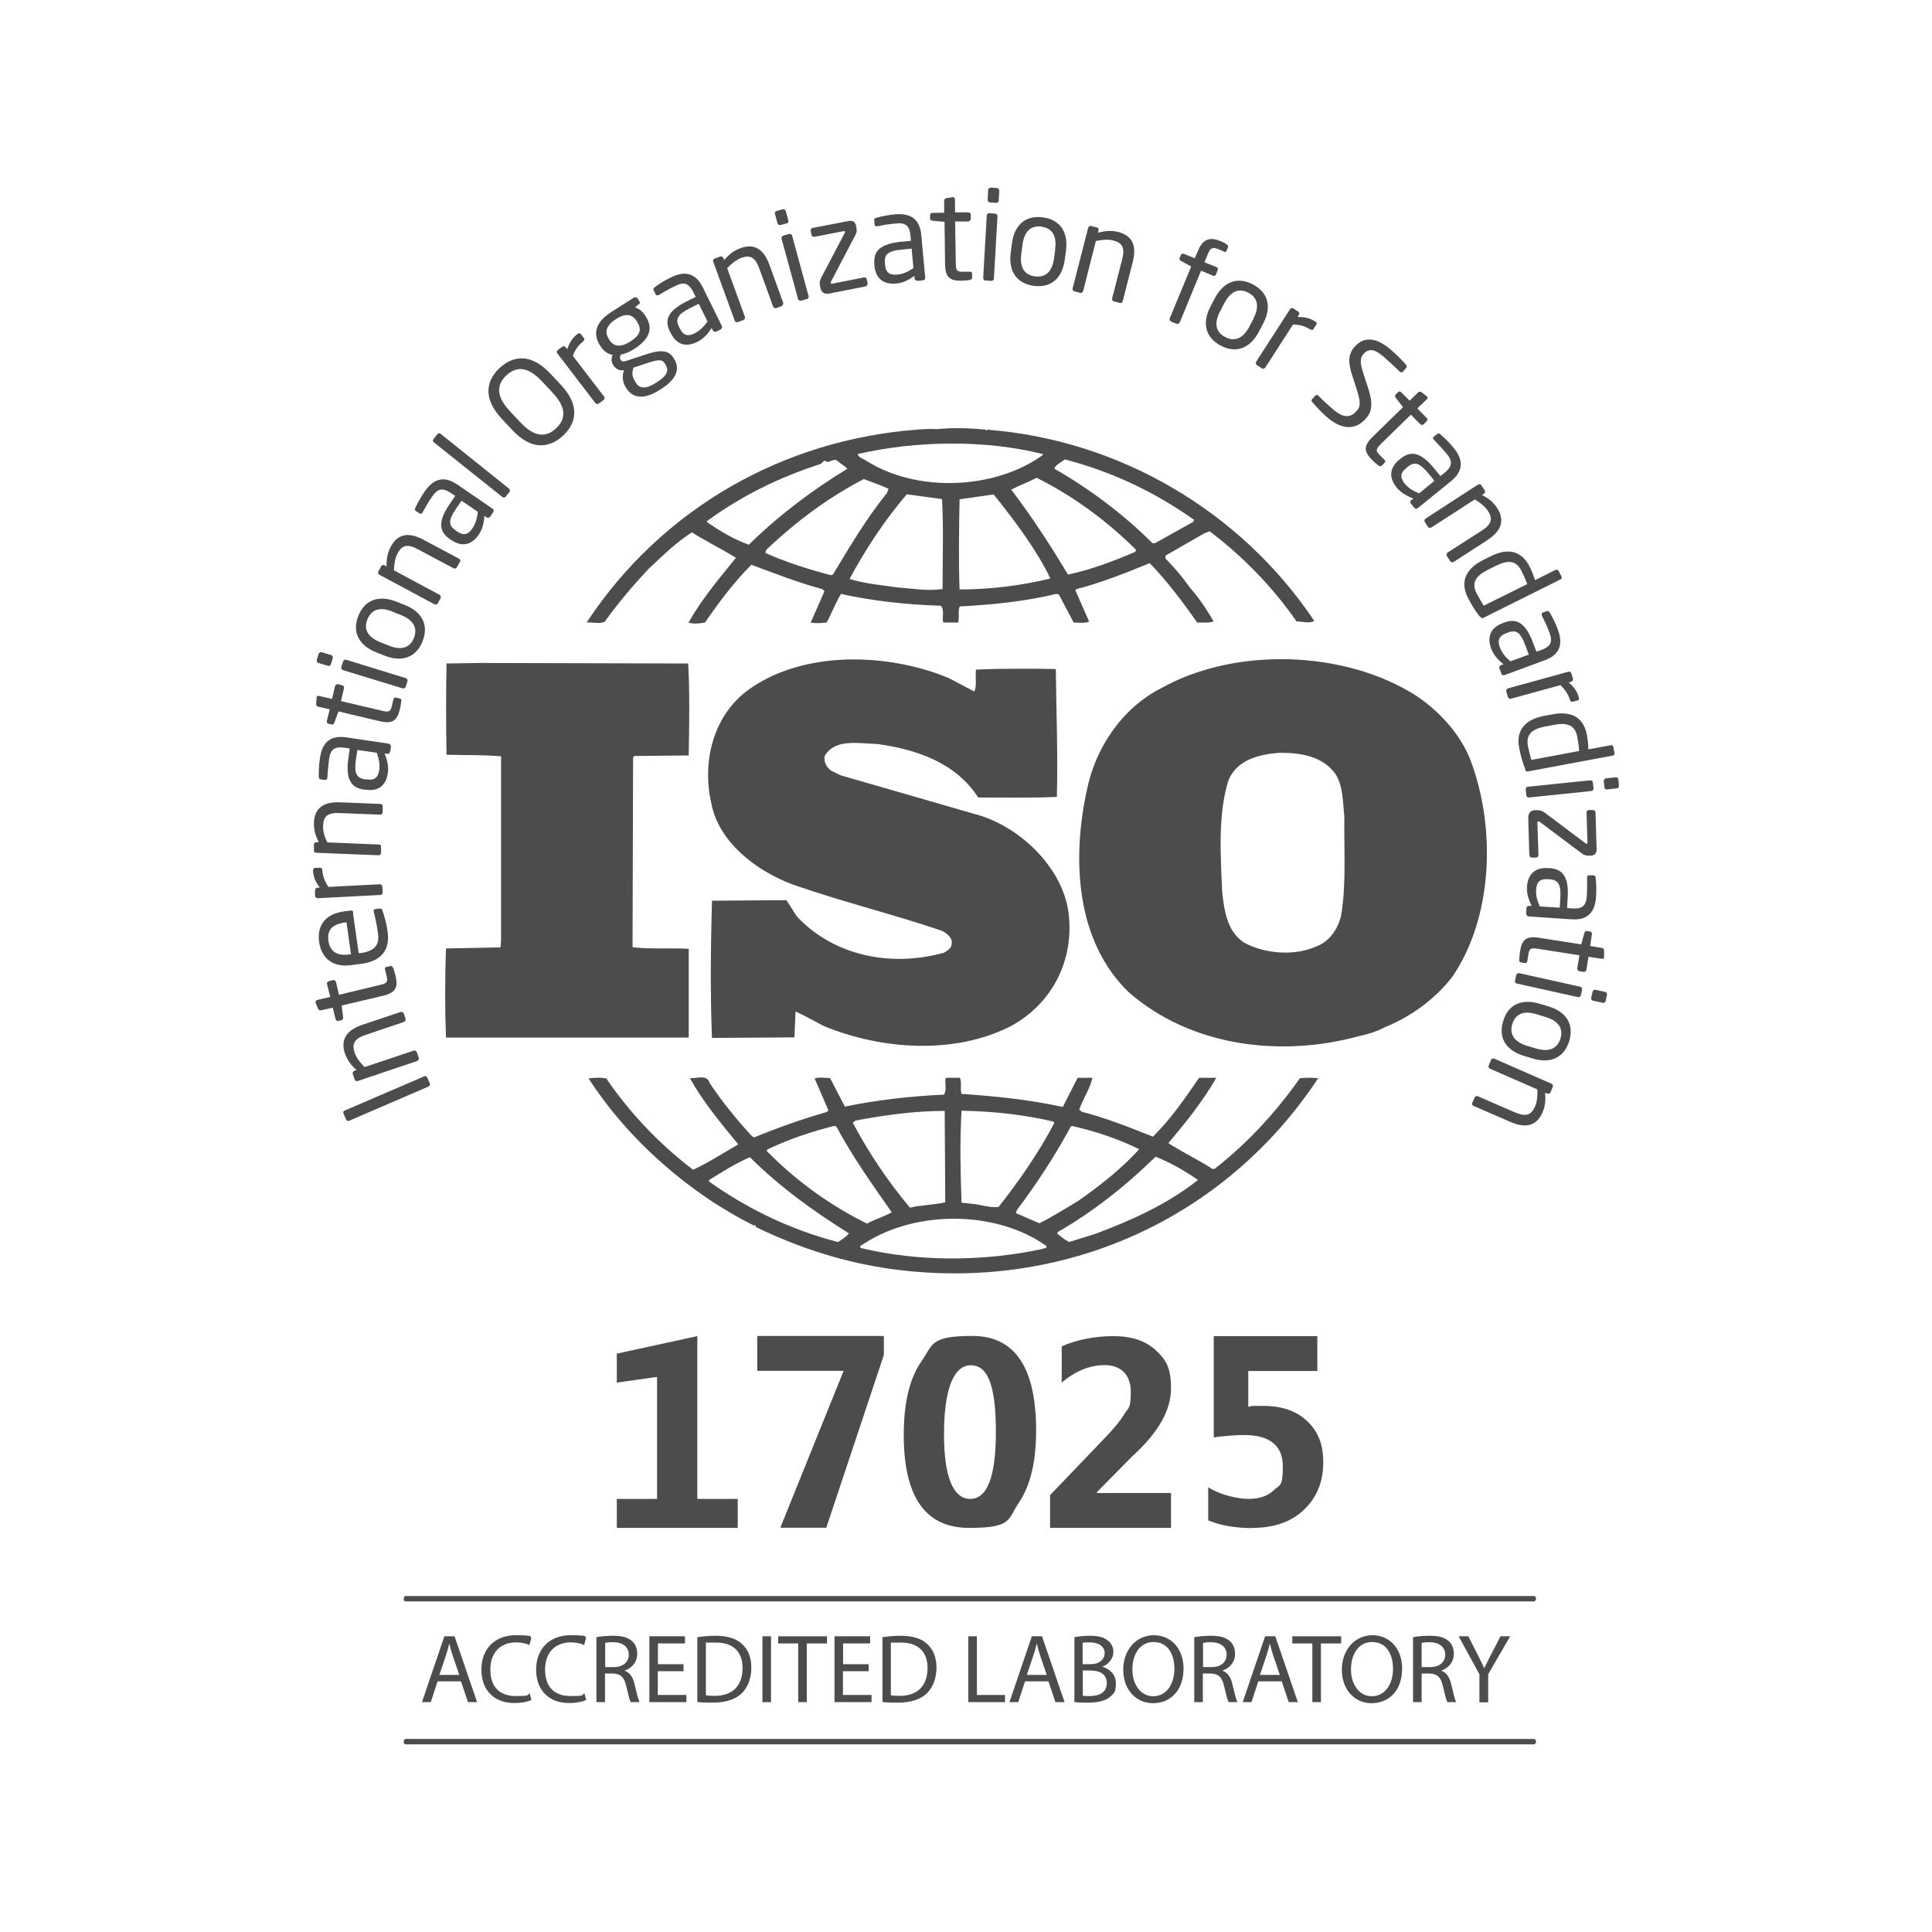 <?xml version="1.0" encoding="UTF-8"?>
<svg xmlns="http://www.w3.org/2000/svg" version="1.1" viewBox="0 0 1080 1080">
  <defs>
    <style>
      .cls-1 {
        fill-rule: evenodd;
      }

      .cls-1, .cls-2 {
        fill: #4b4c4c;
      }
    </style>
  </defs>
  <!-- Generator: Adobe Illustrator 28.7.1, SVG Export Plug-In . SVG Version: 1.2.0 Build 142)  -->
  <g>
    <g id="Layer_1">
      <g>
        <g>
          <path class="cls-1" d="M238.8,602.3c-.3-.7-1.1-.9-1.7-.6l-44.4,19.1c-.7.3-1,1-.7,1.6l1.5,3.5c.3.7,1,.9,1.7.6l44.3-19.1c.7-.3,1-1,.8-1.7l-1.5-3.4ZM225.7,566.6c-.3-.7-1-1.1-1.8-.9l-21.4,7.2c-8.6,2.9-12.3,8.1-9.7,15.9,1.3,3.8,3.2,6.4,6.5,9.3l-1.2.5c-.7.2-1.1,1-.9,1.7l1.1,3.2c.2.7,1,1,1.7.8l33.2-11.2c.7-.3,1.1-1,.9-1.7l-1.1-3.2c-.2-.7-1.1-1.1-1.7-.9l-27.5,9.2c-2.5-2.5-4.6-5.2-5.5-7.9-1.7-5-.4-7.9,6.1-10.1l21.4-7.2c.7-.3,1.1-1,.9-1.8l-1-3.1ZM219.6,540.9c-.4-.8-.9-1-1.4-.9l-2.3.6c-.7.2-.9.7-.6,1.6l.9,3.7c.6,2.7.3,3.8-3.4,4.6l-23.3,5.6-1.7-7.2c-.2-.7-1-1.2-1.7-1l-2.3.6c-.7.1-1.2.9-1,1.6l1.8,7.2-7.3,1.7c-.6.2-1,.7-.9,1.3,0,0,0,.1,0,.2l1.4,3.4c.3.7.9,1,1.6.9l6.6-1.5,1.6,6.4c.2.7.8,1.2,1.5,1l1.8-.4c.7-.2,1-.8.9-1.6l-.8-6.6,23.3-5.5c7.3-1.8,8.2-5,6.8-11.2-.3-1.3-.9-3-1.3-4.3h0ZM193.1,515.6h.6c0,0,2.5,17.9,2.5,17.9h-.6c-7.3,1.1-11.1-1.7-12-7.5-.8-6,1.8-9.3,9.5-10.4h0ZM197.6,510.1c-.1-.8-.8-1.2-1.7-1.1l-3.7.5c-9.6,1.3-15.2,7.2-13.8,17.1,1.4,9.7,8.3,14.3,18,12.9l6.1-.8c12.7-1.8,15.3-9.9,14.2-17.7-.6-4.5-1.6-8.2-2.9-12-.3-1-.9-1.2-1.8-1.1l-2.3.3c-.7,0-.9.7-.8,1.2,0,.1,0,.2,0,.4.9,3,1.9,8,2.4,12,.9,6.3-1.7,9.9-9.8,11h-1c0,.1-3.2-22.6-3.2-22.6h0ZM180.2,486.5c0-1-.5-1.4-1.2-1.4h-2.8c-.9.2-1.2.7-1.2,1.6.1,3.1,1.2,6.2,3.8,9.5h-1.4c-.7.1-1.3.7-1.3,1.5v3.2c.2.7.8,1.3,1.6,1.2l34.9-1.8c.7,0,1.3-.6,1.3-1.3l-.2-3.4c0-.7-.7-1.3-1.4-1.3l-28.7,1.5c-2.2-3.3-3.2-6.1-3.4-9.3h0ZM214,450.8c0-.7-.6-1.4-1.3-1.4l-22.5-.9c-9.1-.4-14.4,3.1-14.7,11.3-.1,4,.7,7.1,2.7,11h-1.3c-.7,0-1.4.4-1.4,1.2v3.4c-.1.7.4,1.3,1.2,1.3l34.9,1.4c.7,0,1.4-.6,1.4-1.2v-3.4c.2-.7-.5-1.4-1.2-1.4l-28.9-1.2c-1.5-3.2-2.5-6.5-2.3-9.3.2-5.2,2.4-7.4,9.3-7.1l22.6.9c.7,0,1.4-.6,1.4-1.3v-3.3c.1,0,.1,0,.1,0ZM199.7,419.2l10.9,1.6c1.3,3.5,1.8,6.4,1.4,9.6-.6,3.9-2.2,6-7.1,5.3h-.8c-4.8-.8-6.3-3.3-5.1-11.5l.8-5h0ZM218.5,417.3c0-.7-.5-1.5-1.2-1.6l-23.7-3.5c-8-1.2-13.3,1.9-14.7,11.3-.7,4.6-.7,7.8-.7,10.6,0,.9.3,1.5,1.1,1.6l2.4.3c.9.1,1.2-.5,1.3-1.1v-.3c.2-2.8.4-6.1,1-10.5.8-5.3,3-6.9,8.8-6.1l2.7.4-.7,5c-1.8,12.1,1.3,16.9,8.6,18h.8c8.4,1.4,11.8-3.5,12.6-9.3.6-3.8-.4-7.4-1.8-10.9l1.5.2c.7.1,1.4-.4,1.6-1.2l.5-3.1h0ZM224.4,392c.1-.9-.2-1.3-.9-1.5l-2.3-.6c-.7-.1-1,.3-1.3,1.2l-.9,3.7c-.6,2.7-1.4,3.5-5.1,2.6l-23.3-5.5,1.7-7.2c.2-.7-.3-1.5-1-1.6l-2.3-.6c-.7-.2-1.5.3-1.7,1l-1.7,7.2-7.3-1.7c-.6-.1-1.2.2-1.3.7,0,0,0,.1,0,.2l-.3,3.6c0,.7.4,1.3,1,1.5l6.6,1.5-1.6,6.5c-.1.7.1,1.4.9,1.6l1.8.4c.7.2,1.2-.3,1.5-1l2.3-6.3,23.3,5.5c7.3,1.7,9.6-.8,11.1-7,.3-1.3.6-3,.7-4.4h0ZM227.8,380.8c.2-.7-.2-1.5-.9-1.7l-33.4-10.3c-.7-.2-1.4.2-1.7.9l-1,3.2c-.2.7.2,1.5.9,1.7l33.4,10.2c.7.2,1.5-.2,1.7-.9l1-3.2h0ZM186,367.9c.2-.7-.2-1.5-.9-1.7l-5.3-1.6c-.7-.2-1.4.2-1.7.9l-1,3.4c-.2.7.2,1.5.9,1.7l5.3,1.6c.7.2,1.5-.2,1.7-.9l1-3.4h0ZM219.3,341.9l4.8,1.9c6.6,2.6,9.6,6.9,7.3,12.8-2.4,6-7.6,6.9-14,4.3l-4.8-1.9c-6.6-2.6-9.6-6.9-7.2-12.8,2.4-6,7.6-6.9,14-4.3h0ZM236.2,358.5c3.7-9.3-.5-16.6-9.9-20.3l-4.8-1.9c-9.4-3.7-17.5-1.3-21.2,8-3.7,9.3.6,16.6,9.9,20.3l4.8,1.9c9.3,3.7,17.4,1.4,21.2-7.9h0ZM257.2,314.2c.3-.7.1-1.5-.6-1.9l-19.9-10.6c-8-4.3-14.3-3.5-18.2,3.8-1.9,3.6-2.5,6.8-2.4,11.1l-1.2-.6c-.6-.4-1.4-.1-1.8.5l-1.6,3c-.4.7,0,1.5.6,1.8l30.8,16.5c.7.3,1.5.1,1.8-.5l1.6-2.9c.3-.7,0-1.5-.6-1.9l-25.5-13.7c.1-3.5.7-6.9,2-9.4,2.5-4.6,5.4-5.6,11.5-2.3l19.9,10.6c.6.3,1.5.1,1.8-.6l1.6-2.9h0ZM258,279.9l9.1,6.2c-.4,3.7-1.2,6.6-3,9.2-2.2,3.3-4.6,4.5-8.7,1.7l-.7-.5c-4-2.8-4.3-5.6.4-12.4l2.9-4.2h0ZM275.7,286.3c.5-.6.3-1.5-.3-1.9l-19.7-13.5c-6.7-4.6-12.8-4.1-18.2,3.7-2.6,3.8-4.1,6.7-5.3,9.2-.5.9-.3,1.5.3,1.9l2,1.3c.7.5,1.3.1,1.6-.4l.2-.3c1.3-2.4,2.9-5.3,5.4-8.9,3.1-4.4,5.8-4.9,10.5-1.7l2.3,1.5-2.9,4.2c-6.9,10.1-6.3,15.7-.2,19.9l.7.5c7.1,4.8,12.2,1.9,15.5-2.9,2.2-3.1,2.9-6.8,3.2-10.5l1.2.8c.6.4,1.5.3,1.9-.3l1.8-2.6h0ZM284.8,274.9c.5-.6.2-1.4-.3-1.8l-38.2-30.6c-.6-.5-1.3-.4-1.8.2l-2.2,2.8c-.5.6-.3,1.3.3,1.8l38.2,30.5c.6.5,1.4.5,1.8-.1l2.3-2.8h0ZM302.9,213.1l6,6.4c7.9,8.4,7.4,14.8,2,19.9-5.5,5.2-12,5.2-19.9-3.2l-6-6.4c-7.9-8.4-7.4-14.9-1.9-20,5.5-5.1,11.9-5.1,19.8,3.3ZM314.8,243.5c7.8-7.4,9.2-17.3-1.2-28.3l-6-6.4c-10.4-11.1-20.4-10.4-28.3-3.1-7.9,7.4-9.2,17.3,1.2,28.4l6,6.4c10.4,11.1,20.4,10.3,28.3,3h0ZM326,190.8c.7-.6.9-1.2.4-1.8l-1.7-2.2c-.5-.7-1.1-.7-1.9-.1-2.5,1.9-4.4,4.5-5.7,8.5l-.9-1.1c-.5-.6-1.3-.8-1.9-.3l-2.5,1.9c-.6.5-.7,1.3-.2,1.9l21.2,27.7c.5.6,1.3.7,1.9.3l2.7-2c.6-.5.7-1.4.3-1.9l-17.5-22.8c1.5-3.7,3.2-6.1,5.8-8h0ZM371.6,203.1l.3.5c2,3.2,1.7,6-4.9,10.2-6.4,4.1-9.6,3.3-11.7,0l-.3-.6c-1.9-3-1.7-5.1-.9-7.7l7.6-2.5c6-2,8.4-2.2,9.9,0h0ZM356,179.7l.3.5c2.2,3.5,2.2,6.9-4.1,10.8-6.6,4.2-9.9,1.6-11.5-.9l-.3-.5c-2-3.2-2.6-7,3.9-11.2,6.2-4,9.5-2.2,11.7,1.2h0ZM357.1,170.2c.6-.6.8-1,.3-1.8l-.9-1.5c-.5-.7-1.4-.9-2.2-.5l-12.7,8.1c-9.9,6.3-9.6,13.2-6.3,18.4l.3.5c1.9,2.9,4.1,4.5,6.9,5-1,1.9-.7,4.1.3,5.7h0c1.2,1.8,3.1,3.2,5.5,2.9h.5c-1,2.6-1,6.3,1,9.5l.3.5c3.6,5.7,10,6.6,19.1.7,9.5-6,11-11.8,7.5-17.3l-.3-.5c-3.5-5.4-9.9-3.6-16.5-1.4l-10,3.3c-1.6.5-2.3.3-3-.7-.5-.9-.5-1.8.2-2.9,2.1-.4,4.4-1.2,7.4-3.1,8.9-5.7,10.6-11.7,6.6-18l-.3-.5c-2-3.1-4-4.2-5.8-4.7l1.8-1.7h0ZM390.6,169.8l4.9,9.9c-2.2,3.1-4.3,5.1-7.1,6.6-3.6,1.8-6.3,1.6-8.4-2.8l-.4-.7c-2.2-4.4-1-7,6.4-10.7l4.5-2.2h0ZM402.9,184c.7-.3,1-1.2.6-1.8l-10.6-21.5c-3.6-7.3-9.2-9.9-17.7-5.7-4.2,2-6.8,3.8-9.1,5.5-.8.5-1.1,1.1-.7,1.8l1.1,2.2c.4.8,1,.7,1.6.5.1,0,.2,0,.3-.1,2.3-1.5,5.2-3.2,9.2-5.1,4.8-2.4,7.5-1.5,10.1,3.7l1.2,2.5-4.5,2.2c-11,5.4-13.2,10.6-9.9,17.2l.4.7c3.8,7.7,9.7,7.6,14.9,5,3.5-1.7,5.9-4.5,8-7.7l.7,1.3c.3.7,1.2,1,1.8.7l2.9-1.4h0ZM436.9,171c.7-.3,1.1-1,.9-1.8l-7.7-21.2c-3.1-8.6-8.3-12.1-16.1-9.3-3.8,1.4-6.4,3.4-9.2,6.7l-.5-1.2c-.3-.7-1-1.1-1.7-.8l-3.2,1.2c-.7.3-1,1-.7,1.7l12,32.9c.2.7,1,1.1,1.7.9l3.2-1.2c.7-.3,1-1.1.8-1.8l-9.9-27.2c2.4-2.5,5.1-4.7,7.8-5.7,4.9-1.8,7.8-.6,10.2,6l7.7,21.2c.3.7,1,1,1.8.8l3.1-1.1h0ZM451.1,167.2c.7-.2,1.2-1,.9-1.7l-9.2-33.7c-.2-.7-1-1.2-1.7-1l-3.2.9c-.7.2-1.2,1-1,1.7l9.2,33.7c.2.7,1,1.2,1.7,1l3.2-.9h0ZM439.7,125c.7-.2,1.2-1,1-1.7l-1.4-5.3c-.2-.7-1-1.2-1.7-1l-3.4.9c-.7.2-1.2.9-1,1.6l1.4,5.3c.2.7,1,1.2,1.7,1l3.4-.9h0ZM483.9,160c.7-.1,1.2-.9,1.1-1.6l-.5-2.3c-.1-.7-.9-1.2-1.6-1l-17.8,3.5c-.5,0-.6-.1-.7-.4,0-.2,0-.5.2-.9l13.4-25.6c.8-1.5,1.1-2.6.8-4l-.3-1.6c-.4-2-1.7-3.1-4.4-2.5l-19.8,3.8c-.7.2-1.3.9-1.1,1.6l.4,2.3c.2.7.9,1.2,1.6,1.1l16.4-3.2c.5,0,.7,0,.8.4,0,.2,0,.4-.2.6l-13.1,25c-.9,1.7-1.1,2.8-.7,4.7l.3,1.3c.4,1.9,1.9,3.5,4.8,2.9l20.4-4h0ZM509.6,138.9l1,11c-3.1,2.1-5.8,3.3-9,3.6-4,.3-6.4-.7-6.9-5.6v-.8c-.5-4.8,1.5-6.9,9.8-7.6l5-.5h0ZM516,156.7c.7,0,1.3-.7,1.2-1.5l-2.2-23.8c-.7-8-5-12.4-14.5-11.6-4.7.5-7.7,1.1-10.5,1.9-1,.2-1.4.7-1.3,1.4l.2,2.4c0,.9.7,1,1.3,1h.4c2.7-.6,5.9-1.2,10.4-1.6,5.3-.5,7.5,1.3,8,7l.2,2.7-5,.5c-12.1,1.1-16.1,5.2-15.4,12.5v.9c.9,8.5,6.4,10.5,12.2,10,3.8-.3,7.1-2.1,10.2-4.3v1.5c.2.7.9,1.3,1.6,1.3l3.2-.3h0ZM542.2,156.4c.9-.1,1.2-.6,1.2-1.2v-2.4c0-.7-.5-1-1.5-.9h-3.8c-2.8,0-3.7-.4-3.8-4.2l-.4-23.9h7.4c.7-.1,1.4-.8,1.4-1.5v-2.3c0-.7-.7-1.3-1.4-1.3h-7.4c0,.1-.1-7.3-.1-7.3,0-.7-.5-1.2-1-1.2h-.2l-3.6.6c-.7.1-1.2.7-1.2,1.4v6.7c.1,0-6.6.1-6.6.1-.7,0-1.3.5-1.3,1.3v1.9c0,.7.6,1.1,1.4,1.2l6.7.6.3,23.9c.1,7.5,3.2,9.2,9.5,9,1.3,0,3.1-.2,4.5-.4h0ZM556.9,113.4c.7,0,1.4-.5,1.4-1.3l.3-5.5c0-.7-.6-1.4-1.3-1.5l-3.5-.2c-.7,0-1.4.5-1.4,1.3l-.3,5.5c0,.7.6,1.4,1.3,1.5l3.5.2ZM554.2,157c.7,0,1.4-.5,1.4-1.3l2-34.8c0-.8-.6-1.4-1.3-1.5l-3.3-.2c-.8,0-1.4.6-1.4,1.3l-2,34.9c0,.7.5,1.4,1.3,1.4l3.3.2h0ZM589.9,139.3l-.7,5.1c-.9,7-4.4,11-10.7,10.1-6.4-.9-8.5-5.7-7.6-12.6l.7-5.1c.9-7,4.3-11,10.6-10.1,6.4.9,8.6,5.7,7.6,12.6h0ZM577.8,159.8c10,1.3,16-4.5,17.4-14.5l.7-5.2c1.3-10-2.9-17.2-12.9-18.6-10-1.3-16,4.5-17.3,14.5l-.7,5.2c-1.3,10,2.9,17.2,12.9,18.6h0ZM625.9,169.4c.7.2,1.5-.3,1.7-1l5.6-21.9c2.3-8.9,0-14.7-8-16.8-4-1-7.2-.7-11.4.4l.3-1.3c.2-.7-.2-1.5-.9-1.6l-3.3-.9c-.7-.2-1.4.3-1.6,1l-8.7,33.9c-.1.7.3,1.5.9,1.6l3.3.9c.7.2,1.5-.3,1.7-1l7.1-28c3.5-.7,6.9-1,9.6-.3,5.1,1.3,6.8,3.9,5.1,10.6l-5.6,21.8c-.2.7.2,1.5,1,1.7l3.2.8h0ZM684.1,140.7c.7.3,1.3.2,1.5-.5l.9-2.1c.2-.6-.2-1-.8-1.5-.7-.5-1.7-1.1-3.4-1.8-5.5-2.3-9.7-1.6-12.5,5.1l-1.9,4.5-6.1-2.5c-.7-.3-1.4,0-1.7.6l-.7,1.7c-.3.7,0,1.3.7,1.6l5.8,3.2-12,28.9c-.2.6,0,1.5.7,1.8l3.1,1.3c.6.3,1.5-.1,1.8-.8l11.9-28.9,6.7,2.8c.7.3,1.4,0,1.6-.6l1-2.5c.3-.6,0-1.4-.7-1.7l-6.7-2.7,1.9-4.6c1.4-3.5,2.7-4,5.7-2.8l3.1,1.3h0ZM700.8,178l-2.4,4.6c-3.3,6.2-7.9,8.8-13.5,5.8-5.7-2.9-6.1-8.2-2.9-14.3l2.4-4.6c3.3-6.3,7.8-8.8,13.4-5.9,5.7,3,6.1,8.3,2.9,14.4h0ZM682.4,193.2c8.9,4.7,16.6,1.2,21.3-7.7l2.4-4.6c4.7-8.9,3.2-17.2-5.7-21.9-8.9-4.7-16.6-1.2-21.3,7.7l-2.4,4.6c-4.7,8.9-3.2,17.2,5.7,21.9ZM732.5,184.1c.8.5,1.4.5,1.8-.2l1.5-2.4c.5-.7.3-1.3-.6-1.8-2.6-1.7-5.7-2.6-9.9-2.5l.8-1.2c.4-.6.3-1.5-.4-1.8l-2.7-1.8c-.7-.4-1.4-.2-1.9.5l-18.9,29.3c-.4.6-.2,1.5.4,1.9l2.8,1.8c.6.5,1.5.1,1.9-.4l15.5-24.1c4,.1,6.8,1,9.5,2.7h0ZM741.8,233.2c10.2,8.8,17.5,5.7,21.8.7,3.6-4.1,3.9-8.8,1-17.6l-2.3-7c-1.9-5.8-2.3-8.7-.3-11.2,3.3-3.8,6.6-2.9,11.9,1.7,3,2.6,6.5,5.9,8.6,8h.1c.5.5,1.2.5,1.6,0l1.9-2.2c.5-.6.3-1.1-.1-1.7-1.7-2-5.4-5.7-8.5-8.4-7.9-6.8-14.9-7.8-20.4-1.5-3.6,4.2-3.5,8.8-1.2,15.9l2.4,7.4c2.2,7,2.5,9.7.2,12.3-3.1,3.6-7,4.7-13.2-.7-2.4-2-6.1-5.4-8.3-7.7,0,0-.1,0-.1-.1-.5-.4-1.1-.5-1.6,0l-1.8,2c-.5.6-.6.9.2,1.8,2,2.3,4.4,5,8,8.2h0ZM770.7,260.3c.7.5,1.3.5,1.7,0l1.7-1.7c.5-.5.3-1-.3-1.7l-2.7-2.7c-1.9-2-2.2-3,.5-5.7l17.1-16.7,5.2,5.3c.6.6,1.4.6,2,0l1.6-1.6c.6-.5.6-1.4,0-1.9l-5.2-5.3,5.4-5.2c.5-.5.5-1.1,0-1.5h-.1c0-.1-2.9-2.3-2.9-2.3-.6-.5-1.4-.4-1.9,0l-4.8,4.7-4.7-4.7c-.5-.6-1.2-.6-1.8-.1l-1.3,1.3c-.5.5-.5,1.2,0,1.8l4.1,5.3-17.1,16.7c-5.4,5.3-4.5,8.5,0,13,.9.9,2.2,2.1,3.4,2.9h0ZM801.8,268.8l-8.5,7c-3.5-1.4-6-3-8-5.4-2.5-3.1-3-5.7.9-8.8l.7-.6c3.7-3.1,6.6-2.5,11.8,3.9l3.2,3.9h0ZM790.6,283.9c.5.6,1.3.6,1.9.2l18.6-15.1c6.3-5.1,7.6-11.1,1.6-18.5-2.9-3.6-5.3-5.8-7.4-7.6-.7-.7-1.3-.8-1.9-.3l-1.9,1.5c-.7.6-.5,1.2,0,1.6.1.1.1.1.2.3,1.9,2,4.2,4.3,7.1,7.8,3.4,4.1,3.1,6.9-1.4,10.6l-2.2,1.7-3.2-3.9c-7.7-9.5-13.3-10.5-19.1-5.8l-.6.5c-6.6,5.4-5.2,11.2-1.5,15.7,2.4,2.9,5.7,4.7,9.3,6.1l-1.2.9c-.6.5-.7,1.3-.2,1.9l2,2.5h0ZM810.6,313.7c.4.6,1.3.8,1.9.5l19-12.3c7.6-5,9.9-10.8,5.5-17.8-2.2-3.4-4.7-5.4-8.6-7.4l1.1-.7c.6-.4.9-1.2.5-1.8l-1.9-2.9c-.4-.7-1.2-.7-1.9-.4l-29.3,19c-.6.4-.8,1.2-.5,1.8l1.8,2.8c.4.6,1.3.7,1.9.4l24.3-15.7c3.1,1.8,5.7,3.9,7.3,6.3,2.9,4.4,2.3,7.5-3.5,11.2l-19,12.2c-.6.5-.8,1.3-.4,1.9l1.8,2.8h0ZM853.8,326.5l-24.4,12.1c-1.2-2-2.9-4.9-4-7-3-6-.3-9.8,6.4-13.1l4.4-2.2c6.6-3.3,11.3-3.2,14.3,2.8,1,2,2.5,5.2,3.2,7.4h0ZM827.4,344.7c.7,1,1.3,1,2,.6l42.9-21.4c.7-.3.9-1,.6-1.6l-1.6-3.1c-.4-.7-1.1-.9-1.8-.6l-11.4,5.7c-.8-2.6-2-5.5-3-7.5-4.5-8.9-12.1-10.7-21.7-5.9l-4.4,2.2c-9.2,4.6-13.1,11.8-8.5,20.9,1.9,3.7,4,7.3,6.7,10.7ZM854.7,365.9l-10.4,3.8c-2.8-2.5-4.7-4.7-5.8-7.7-1.4-3.7-1-6.4,3.6-8.1l.8-.3c4.6-1.7,7.1-.3,9.9,7.5l1.8,4.8h0ZM839.2,376.6c.3.7,1.1,1.1,1.8.8l22.5-8.3c7.6-2.8,10.7-8,7.4-17-1.6-4.4-3.1-7.1-4.5-9.6-.5-.8-1-1.1-1.7-.9l-2.2.8c-.8.3-.8,1-.6,1.5v.3c1.3,2.5,2.8,5.4,4.3,9.6,1.9,5,.7,7.6-4.7,9.6l-2.6.9-1.8-4.7c-4.2-11.4-9.2-14.2-16.2-11.6l-.8.3c-8,3-8.5,8.9-6.5,14.3,1.3,3.6,3.9,6.3,6.8,8.7l-1.4.6c-.7.3-1.1,1-.8,1.8l1.1,2.9h0ZM877.6,391.2c.3.9.8,1.3,1.5,1.1l2.7-.7c.8-.2,1.1-.8.8-1.7-.8-3-2.5-5.8-5.7-8.4l1.4-.4c.7-.2,1.2-.9,1-1.6l-.9-3.1c-.2-.7-.9-1.1-1.7-.9l-33.7,9.3c-.7.2-1.2.9-1,1.6l.9,3.2c.2.7,1,1.2,1.7,1l27.7-7.6c2.9,2.8,4.4,5.3,5.3,8.3h0ZM882.8,419.8l-26.8,5c-.6-2.2-1.4-5.5-1.9-7.8-1.2-6.7,2.5-9.5,9.8-10.9l4.8-.9c7.2-1.4,11.7,0,13,6.6.4,2.2,1,5.7,1,8h0ZM852.5,430.1c.4,1.2.9,1.3,1.8,1.1l47.2-8.8c.7-.1,1.2-.7,1-1.4l-.6-3.4c-.1-.7-.9-1.2-1.5-1l-12.5,2.3c0-2.7-.4-5.9-.8-8-1.8-9.8-8.6-13.6-19.2-11.6l-4.8.9c-10.1,1.9-15.8,7.7-13.9,17.8.8,4.1,1.9,8.2,3.5,12.2h0ZM896.8,440.1c.1.7.8,1.3,1.5,1.2l5.5-.6c.7,0,1.3-.8,1.2-1.5l-.3-3.5c0-.7-.8-1.3-1.5-1.2l-5.4.6c-.8.1-1.3.8-1.3,1.5l.4,3.5ZM853.2,444.6c.1.7.8,1.3,1.5,1.2l34.8-3.6c.8,0,1.3-.7,1.3-1.5l-.4-3.3c0-.7-.7-1.3-1.5-1.2l-34.8,3.6c-.7,0-1.3.7-1.2,1.5l.3,3.3h0ZM855,478.1c0,.8.7,1.4,1.4,1.3h2.3c.7,0,1.3-.7,1.3-1.5l-.6-18.1c0-.5.2-.6.6-.6s.5,0,.8.3l23.1,17.3c1.3,1.1,2.4,1.5,3.8,1.5h1.6c2.1-.1,3.4-1.2,3.2-4l-.6-20.2c0-.7-.7-1.3-1.4-1.3h-2.3c-.7,0-1.4.7-1.3,1.5l.5,16.7c0,.5-.2.7-.5.7s-.4-.1-.6-.3l-22.6-17c-1.5-1.1-2.6-1.5-4.5-1.5h-1.3c-1.9.1-3.7,1.4-3.6,4.4l.6,20.7h0ZM871.8,507.4l-11-.7c-1.6-3.4-2.3-6.3-2.1-9.4.3-4,1.8-6.2,6.7-5.8h.8c4.8.4,6.6,2.7,6,11l-.3,5h0ZM853.2,510.8c0,.7.5,1.4,1.3,1.5l23.9,1.6c8.1.6,13.1-2.9,13.8-12.4.3-4.7.1-7.8-.2-10.6,0-1-.4-1.5-1.2-1.6h-2.4c-.9-.2-1.1.4-1.2,1v.3c0,2.8.1,6-.2,10.5-.4,5.3-2.5,7.1-8.3,6.7l-2.7-.2.3-5c.9-12.2-2.5-16.7-9.9-17.3h-.9c-8.5-.6-11.5,4.5-11.9,10.4-.3,3.8,1,7.3,2.6,10.7h-1.5c-.7-.1-1.4.4-1.4,1.2l-.2,3.2h0ZM849.2,536.6c0,.9.4,1.3,1,1.4l2.4.4c.6.1,1-.3,1.2-1.3l.6-3.8c.4-2.7,1.1-3.6,4.8-3l23.7,3.7-1.2,7.3c-.1.7.4,1.5,1.2,1.6l2.3.4c.8.1,1.4-.4,1.6-1.2l1.2-7.3,7.4,1.2c.7.1,1.2-.3,1.3-.9v-3.8c0-.7-.5-1.3-1.2-1.4l-6.6-1.1,1-6.6c.1-.7-.3-1.4-1-1.5l-1.8-.3c-.7,0-1.2.4-1.4,1.1l-1.8,6.4-23.7-3.7c-7.4-1.2-9.6,1.6-10.5,7.8-.2,1.3-.4,3.1-.4,4.5h0ZM889.5,557.8c-.1.7.3,1.5,1.1,1.6l5.4,1.2c.7.1,1.4-.3,1.6-1.1l.7-3.4c.2-.7-.3-1.5-1-1.6l-5.4-1.2c-.8-.1-1.5.3-1.6,1l-.8,3.4h0ZM846.9,548.2c-.2.7.3,1.5,1,1.6l34.2,7.6c.7.2,1.5-.3,1.6-1l.7-3.2c.1-.7-.3-1.5-1-1.6l-34.2-7.6c-.7-.1-1.5.3-1.6,1l-.7,3.2ZM858.6,586.1l-5-1.5c-6.7-2.1-10.1-6.1-8.2-12.2,1.9-6.1,6.9-7.5,13.6-5.4l5,1.5c6.8,2.1,10.1,6,8.3,12.1-1.9,6.1-7,7.5-13.7,5.5h0ZM840.3,570.8c-3,9.6,1.9,16.5,11.5,19.4l4.9,1.5c9.6,2.9,17.5,0,20.5-9.7,2.9-9.6-1.9-16.5-11.5-19.4l-5-1.5c-9.6-2.9-17.5,0-20.4,9.6h0ZM823,616.4c-.3.7,0,1.5.7,1.8l20.7,9c8.3,3.6,14.5,2.3,17.8-5.2,1.6-3.7,1.9-7,1.5-11.2l1.2.5c.7.3,1.5,0,1.8-.6l1.3-3.1c.3-.7,0-1.5-.7-1.8l-32-14c-.7-.3-1.5,0-1.8.7l-1.3,3.1c-.3.7,0,1.5.7,1.8l26.5,11.6c.1,3.5-.1,6.9-1.3,9.5-2.1,4.8-4.9,6-11.3,3.3l-20.7-9c-.7-.3-1.5,0-1.8.7l-1.3,3h0Z"/>
          <path class="cls-1" d="M749.7,511.7c-1.6,7.3-6.5,14.8-14.2,17.5-12.3,5.4-28.9,3.9-40.3-2.4-9.5-6.7-10.8-17.8-12-28.4-.9-20.8-2.4-42.9,3.4-61.9,4.6-11.8,17.2-14.8,28.6-15.7,12,0,23.7,1.8,31.1,11.5,4.6,6.9,4.3,16,5.2,24.2-.3,17.2,1.2,37.7-1.8,55.2h0ZM822.3,425.6c-5.5-14.5-16.9-27.5-30.8-36.8-40-25.4-101-27.2-142.2-4.2-22.5,11.4-37.2,34.1-41.8,57.4-8.3,38.3-6.2,83.9,23.4,112.6,34.5,30.2,84.6,36.8,129.2,24.5,2.1-.4,8.9-2.1,13.5-4.6l1.3-.6c13.8-5.7,27-15.1,36.9-27.8,22.8-33.2,24.4-83,10.5-120.4h0ZM385,530.4c-10.2-.6-21.6.3-31.4-.9l.3-106,.6-.9,30.5-.3c.3-17.2.6-35.7-.3-51.4l-116-.3-19.1.3c-.3,16-.3,34.7,0,51,10.5.3,20.3,0,30.5.9v102.6l-.3,4.2-30.5.6c-.6,16.9-.6,33.2,0,49.8h135.7v-49.8h0ZM527.2,532.7c-28.9,7.9-60.4,1.9-81.3-19.9-2.4-3-4-6.6-6.4-9.6l-41.5.3c-.7,24.4-1,52.5,0,76.7l46.1-.3.6-14.5c5.3,2.4,10.5,5.4,15.7,8.1,32,13.3,73.2,16.3,104.9,0,23.1-12.7,35.4-37.1,32-63.4-3.4-25.6-28-48.9-52.9-55.2l-74.5-21.5-5.5-2.7c-2.5-2.1-4-4.8-3.4-8.1,5.8-10,19.4-6.9,29.5-6.7,21.6,3,43.7,10.3,56.3,29.9,13.5,0,29.2.3,44-.3.6-24.7-.3-46.4-.6-71.5-13.8-.3-30.8-.3-44.6.3-.6,3.6.6,8.7-.9,12.3l-14.2-7.5c-33.9-14.2-81.3-15.7-112,6.4-20,14.5-26.1,40.4-20.9,63.4,4,21.7,24.9,37.7,44.9,45.3,27.4,9.7,56,16.6,83.7,26,2.8,1.2,6.4,4,5.8,7.3,0,2.7-2.8,4.2-4.9,5.4h0ZM612.1,689.8l-14.4,4.5c-2.5-1.2-4.6-3-6.8-4.8l.6-.9c19.7-11.4,37.5-25.4,54.5-42,8.3,3.3,16.3,7.9,23.7,13-17.2,13.6-37.2,22.6-57.6,30.2h0ZM582.6,698.2c-32.6,7-69,7.3-101.6-.6-.6-1.5,1.5-1.8,2.5-2.7,28.6-18.4,73.2-18.4,101.3,1.5.9,1.8-1.6,1.2-2.2,1.8h0ZM468.4,694.3c-25.8-6.7-49.9-18.1-72-33.8v-.9c7.4-4.5,14.8-9.3,22.8-12.7,17.5,17.3,35.7,30.2,55.4,42.6-1.6,1.8-4,3.6-6.2,4.8h0ZM428.7,642.7c12-5.8,24.6-10,37.5-13.3l1.3.3c8.9,16.6,20,32.3,31,48-4.3,2.4-9.5,3.9-13.8,6.3-20.3-9.9-39.7-23.9-56-40.5v-.9h0ZM478.3,626.4c16-3,32.6-5.4,49.8-5.4l.3,51.1c-6.5,1.5-13.6,1.5-19.7,3-12.6-14.9-23.1-30.8-32-47.5l1.6-1.2h0ZM537.6,620.9c17.5.3,35.1,2.2,51.4,6.1l.3.9c-8.6,16.3-19.4,32-31.1,46.8-5.3.6-10.2-1.5-15.4-1.8l-5.3-.6c-.6-17.8-1-33.5,0-51.4h0ZM598.3,630l.9-.6c13.3,3,25.8,7.2,37.6,13-9.9,11.1-22.5,20.8-34.2,29-7.1,4.2-14.2,8.8-21.6,12.4l-13.2-5.7.9-2c11.1-14.8,21-29.9,29.6-45.9h0ZM726.6,602.8c-12.9,18.4-29.2,36.2-47,50.1-.6.9-2.5.6-3.1-.3-7.7-4.8-16-8.8-23.4-13.6,9.9-11.7,19.4-23.5,26.8-36.5h-9.6c-7.7,11.2-15.7,23-25.8,32.9-13.6-5.4-25.8-10.3-39.7-13.9l-1.5-1.2c2.1-6.1,6.1-11.8,7.4-17.8h-8.3l-8.3,16.3c-18.1-4-38.1-6.1-56.6-7.3-.9-2.7.3-6.6-.9-9h-8c-.6,3.6.9,6.4-.9,9.4-19.1.9-37.5,3-55.4,6.7l-8.3-16c-3.1,0-6.5-.6-8.6.3l7.7,17.8-.9.9c-13.9,4-27.4,8.8-40.6,14.2l-1.2-.6c-8.6-9.3-16.9-19.6-23.7-29.8-1.5-5.2-7.7-2.2-11.1-2.8,7.4,13.3,17.2,25.1,27.1,37.1-8.3,4.8-16.6,10.2-25.2,14.2-18.5-13.9-35.7-32-48.6-51.1-3.7-.6-6.1-.3-9.9,0,22.2,34.5,56.7,64.6,92.7,82.4,0,0,0-.3.3-.3s.9.6.3.9c24.3,11.8,50.1,20.2,77.6,23.8,94.5,12.4,184.7-27.7,237-106.9-2.7-.3-6.8-.3-9.9,0h0ZM395.2,291.3c19.4-14.2,40.9-24.7,63.7-32,.9-.9,1.5-1.8,2.8-1.8v.6c2.5.6,4.3-2.2,6.5-.4,1.8,1.6,4,2.8,5.5,4.3-19.1,11.7-37.9,25.6-55.1,42.5-8.3-3-16-7.5-23.4-12.7v-.6ZM582.9,253.8v.6c-26.8,19.3-70.2,21.1-98.4,3.3-1.6-1.2-4.7-1.8-5-3.9,32.7-7.5,71.1-8.1,103.4,0ZM595.2,256.8c25.9,6.7,50.2,18.1,72.3,33.8l-.6,1.2-21.2,11.8h-1.5c-16.3-16.3-35.4-30.5-54.8-41.6.6-2.1,3.7-3.6,5.8-5.1ZM634.6,308.5c-12,5.1-24.4,9.9-37.6,12.7-9.5-16-20-32-31.7-47.5,4.3-2.3,9.6-4.2,14.2-6.6,20,9.9,39.4,24.1,55.7,40.4l-.6.9h0ZM536.4,329.6c-.6-16-.3-33.9,0-50.5l19.1-2.7c12,15.1,23.7,30.5,31.7,47-16.6,4-33.6,6.1-50.8,6.1h0ZM526.8,329.3c-8.6,1.2-16.3-.3-24.9-.9-8.3-1.2-18.7-2.1-27-4.8,8.9-16.5,19.4-32.5,32-47.3l19.7,2.7c.9,15.6.3,33.8.3,50.4h0ZM465.6,321.2l-1.2.3c-12.6-3.3-24.9-7.2-36.6-12.4l.6-1.8c16.9-16,34.8-29.3,54.5-39.5,4.7,1.8,9.2,3.3,13.8,5.4l-.9,2.4c-11.7,14.5-20.9,30.2-30.2,45.6h0ZM337.9,347.7c7.4-10.3,15.7-20.2,24.9-29.9,8-7.5,15.4-14.8,24-20.2,8,5.1,16.9,9.4,24.6,14.2-9.5,11.7-19.4,23.5-26.5,36.2,2.2.9,6.2.6,9.2,0,7.7-11.2,16-22.3,25.9-32.3,13.2,4.9,26.1,10,39.7,13.6l1.2,1.2-7.7,17.5c3.4.6,5.5.3,8.9,0,2.8-5.1,4.9-10.8,8-16,17.9,4,36.7,6,55.7,6.6,2.5,2.2.6,6.7,1.5,9.4h8.3c.9-3-.3-6.4.9-9,17.9-.9,36.6-2.8,53.9-7l1.5.3,8.3,15.7c2.8,0,6.4.6,8.6-.6l-7.7-17.5.7-.6c14.1-3.6,27.4-9,40.9-14.5,9.6,9.9,18.5,21.7,26.5,33.2,3.4,0,6.7.3,9.2-.6-3.7-6.6-8.3-13.3-13.3-19-4-5.7-8.3-10.8-13.6-16.2v-1.6l21.6-12.4,3.1-1.2c18.8,14.2,35.4,31.4,48.6,50.4,3.7,0,6.8,1.3,9.9-.3-41.3-61.6-109.2-101.2-182.8-106.9l-.3.6-.6-.6c-8.3-.9-18.5-1.2-27.4-.3-3.4-.3-7.4,0-11.4.3-73.8,5.7-141.9,43.5-184.3,107.8,3.1-.3,6.8.9,9.9-.3h0Z"/>
        </g>
        <g>
          <path class="cls-1" d="M412.3,837.9h-22.5v-91l-45,9.8v16.2l22.5-3.2v68.2h-22.5v16.2h67.6v-16.2ZM494.1,746.8h-70.8v19.5h48.3l-35.4,87.7h25.7l32.2-96.6v-10.6h0ZM556.7,800.5c0,24.9-4.8,37.4-14.3,37.4s-14.7-12.1-14.7-36.2,5-38.5,15-38.5,14,12.5,14,37.4h0ZM569.5,840.1c6.4-9.4,9.7-22.8,9.7-40.4,0-35.3-11.9-52.9-35.6-52.9s-22,4.7-28.5,14.2c-6.6,9.4-9.9,23.1-9.9,41.1,0,34.7,12.1,52,36.5,52s21.4-4.7,27.8-14ZM633.7,813.4c13.9-12.8,20.9-25.2,20.9-37.2s-2.9-16.1-8.5-21.4c-5.7-5.3-13.6-7.9-23.6-7.9s-20.5,1.9-29,5.7v20.3c7.6-6.5,15.7-9.8,24.1-9.8s14.5,4.9,14.5,14.8-1.2,8.7-3.6,12.6c-2.4,4-6.6,9-12.4,14.9l-29.1,30.4v18.3h67.6v-19.5h-41.4v-.5l20.5-20.8h0ZM700.1,854.1c12.2,0,21.8-3.4,28.9-10.2,7.1-6.8,10.7-15.6,10.7-26.3s-3-17.4-8.9-23.1c-5.9-5.7-14.1-8.6-24.5-8.6s-5.5.1-8.5.5v-20h38.6v-19.5h-57.9v56.6c6.6-.9,12.3-1.3,17-1.3,14.4,0,21.6,5.9,21.6,17.6s-1.7,10-5.1,13.3c-3.4,3.2-8.1,4.8-14,4.8s-15.6-2.1-22.6-6.5v18.5c6.7,2.8,15,4.3,24.8,4.3h0Z"/>
          <g>
            <path class="cls-2" d="M244.6,939.9l-3.8,11.6h-4.9l12.5-36.8h5.7l12.6,36.8h-5.1l-3.9-11.6h-13.1ZM256.7,936.2l-3.6-10.6c-.8-2.4-1.4-4.6-1.9-6.7h-.1c-.5,2.2-1.1,4.4-1.9,6.7l-3.6,10.7h11.1Z"/>
            <path class="cls-2" d="M297,950.3c-1.7.9-5.2,1.7-9.7,1.7-10.4,0-18.2-6.6-18.2-18.6s7.8-19.3,19.2-19.3,7.5,1,8.7,1.6l-1.1,3.9c-1.8-.9-4.4-1.5-7.4-1.5-8.6,0-14.4,5.5-14.4,15.2s5.2,14.8,14.2,14.8,5.8-.6,7.8-1.5l1,3.8Z"/>
            <path class="cls-2" d="M327.6,950.3c-1.7.9-5.2,1.7-9.7,1.7-10.4,0-18.2-6.6-18.2-18.6s7.8-19.3,19.2-19.3,7.5,1,8.7,1.6l-1.1,3.9c-1.8-.9-4.4-1.5-7.4-1.5-8.6,0-14.4,5.5-14.4,15.2s5.2,14.8,14.2,14.8,5.8-.6,7.8-1.5l1,3.8Z"/>
            <path class="cls-2" d="M333.5,915.2c2.4-.5,5.8-.8,9.1-.8,5.1,0,8.4.9,10.7,3,1.9,1.6,2.9,4.2,2.9,7,0,4.9-3.1,8.1-6.9,9.4v.2c2.8,1,4.5,3.6,5.4,7.4,1.2,5.1,2.1,8.7,2.8,10.1h-4.9c-.6-1-1.4-4.2-2.5-8.8-1.1-5.1-3.1-7-7.4-7.2h-4.5v16h-4.8v-36.3ZM338.3,931.9h4.9c5.1,0,8.3-2.8,8.3-7s-3.4-6.8-8.5-6.9c-2.3,0-3.9.2-4.7.4v13.4Z"/>
            <path class="cls-2" d="M382,934.2h-14.3v13.3h16v4h-20.7v-36.8h19.9v4h-15.1v11.6h14.3v3.9Z"/>
            <path class="cls-2" d="M389.8,915.2c2.9-.4,6.3-.8,10.1-.8,6.8,0,11.7,1.6,14.9,4.6,3.3,3,5.2,7.3,5.2,13.2s-1.9,10.9-5.3,14.3c-3.4,3.4-9.1,5.3-16.3,5.3s-6.2-.2-8.6-.4v-36.2ZM394.6,947.7c1.2.2,2.9.3,4.8.3,10.2,0,15.7-5.7,15.7-15.6,0-8.7-4.9-14.2-14.9-14.2s-4.3.2-5.6.5v29.1Z"/>
            <path class="cls-2" d="M431,914.7v36.8h-4.8v-36.8h4.8Z"/>
            <path class="cls-2" d="M446.2,918.7h-11.2v-4h27.3v4h-11.3v32.8h-4.8v-32.8Z"/>
            <path class="cls-2" d="M485.5,934.2h-14.3v13.3h16v4h-20.7v-36.8h19.9v4h-15.1v11.6h14.3v3.9Z"/>
            <path class="cls-2" d="M493.3,915.2c2.9-.4,6.3-.8,10.1-.8,6.8,0,11.7,1.6,14.9,4.6,3.3,3,5.2,7.3,5.2,13.2s-1.9,10.9-5.3,14.3c-3.4,3.4-9.1,5.3-16.3,5.3s-6.2-.2-8.6-.4v-36.2ZM498,947.7c1.2.2,2.9.3,4.8.3,10.2,0,15.7-5.7,15.7-15.6,0-8.7-4.9-14.2-14.9-14.2s-4.3.2-5.6.5v29.1Z"/>
            <path class="cls-2" d="M541.3,914.7h4.8v32.8h15.7v4h-20.5v-36.8Z"/>
            <path class="cls-2" d="M573,939.9l-3.8,11.6h-4.9l12.5-36.8h5.7l12.6,36.8h-5.1l-3.9-11.6h-13.1ZM585.1,936.2l-3.6-10.6c-.8-2.4-1.4-4.6-1.9-6.7h-.1c-.5,2.2-1.1,4.4-1.9,6.7l-3.6,10.7h11.1Z"/>
            <path class="cls-2" d="M600.5,915.2c2.1-.4,5.4-.8,8.7-.8,4.8,0,7.8.8,10.1,2.7,1.9,1.4,3.1,3.6,3.1,6.5s-2.3,6.7-6.2,8.1h0c3.5,1,7.6,3.9,7.6,9.3s-1.3,5.6-3.1,7.4c-2.6,2.3-6.7,3.4-12.7,3.4s-5.8-.2-7.4-.4v-36.2ZM605.2,930.3h4.3c5,0,8-2.6,8-6.2s-3.3-6-8.1-6-3.4.2-4.2.3v11.9ZM605.2,947.9c.9.2,2.3.2,4,.2,4.9,0,9.5-1.8,9.5-7.2s-4.3-7.1-9.5-7.1h-3.9v14Z"/>
            <path class="cls-2" d="M661.6,932.7c0,12.7-7.7,19.4-17.1,19.4s-16.6-7.5-16.6-18.7,7.3-19.3,17.1-19.3,16.6,7.7,16.6,18.6ZM633,933.3c0,7.9,4.3,14.9,11.7,14.9s11.8-6.9,11.8-15.3-3.8-15-11.7-15-11.8,7.3-11.8,15.4Z"/>
            <path class="cls-2" d="M667.7,915.2c2.4-.5,5.8-.8,9.1-.8,5.1,0,8.4.9,10.7,3,1.9,1.6,2.9,4.2,2.9,7,0,4.9-3.1,8.1-6.9,9.4v.2c2.8,1,4.5,3.6,5.4,7.4,1.2,5.1,2.1,8.7,2.8,10.1h-4.9c-.6-1-1.4-4.2-2.5-8.8-1.1-5.1-3.1-7-7.4-7.2h-4.5v16h-4.8v-36.3ZM672.5,931.9h4.9c5.1,0,8.3-2.8,8.3-7s-3.4-6.8-8.5-6.9c-2.3,0-3.9.2-4.7.4v13.4Z"/>
            <path class="cls-2" d="M703.4,939.9l-3.8,11.6h-4.9l12.5-36.8h5.7l12.6,36.8h-5.1l-3.9-11.6h-13.1ZM715.4,936.2l-3.6-10.6c-.8-2.4-1.4-4.6-1.9-6.7h-.1c-.5,2.2-1.1,4.4-1.9,6.7l-3.6,10.7h11.1Z"/>
            <path class="cls-2" d="M733.6,918.7h-11.2v-4h27.3v4h-11.3v32.8h-4.8v-32.8Z"/>
            <path class="cls-2" d="M783.8,932.7c0,12.7-7.7,19.4-17.1,19.4s-16.6-7.5-16.6-18.7,7.3-19.3,17.1-19.3,16.6,7.7,16.6,18.6ZM755.2,933.3c0,7.9,4.3,14.9,11.7,14.9s11.8-6.9,11.8-15.3-3.8-15-11.7-15-11.8,7.3-11.8,15.4Z"/>
            <path class="cls-2" d="M790,915.2c2.4-.5,5.8-.8,9.1-.8,5.1,0,8.4.9,10.7,3,1.9,1.6,2.9,4.2,2.9,7,0,4.9-3.1,8.1-6.9,9.4v.2c2.8,1,4.5,3.6,5.4,7.4,1.2,5.1,2.1,8.7,2.8,10.1h-4.9c-.6-1-1.4-4.2-2.5-8.8-1.1-5.1-3.1-7-7.4-7.2h-4.5v16h-4.8v-36.3ZM794.7,931.9h4.9c5.1,0,8.3-2.8,8.3-7s-3.4-6.8-8.5-6.9c-2.3,0-3.9.2-4.7.4v13.4Z"/>
            <path class="cls-2" d="M827,951.5v-15.6l-11.6-21.2h5.4l5.2,10.2c1.4,2.8,2.5,5,3.7,7.6h.1c1-2.4,2.3-4.8,3.7-7.6l5.3-10.2h5.4l-12.3,21.2v15.7h-4.8Z"/>
          </g>
          <path class="cls-1" d="M857.1,892.2H227.1c-1-.2-1.4.8-1.4,1.4s0,1.4,1,1.6h630.8c.8,0,1.2-1.2,1.2-1.6,0-.6-.6-1.6-1.6-1.4h0ZM857.1,972.1H227.1c-1-.2-1.4.8-1.4,1.4s0,1.4,1,1.6h630.8c.8,0,1.2-1.2,1.2-1.6,0-.6-.6-1.6-1.6-1.4h0Z"/>
        </g>
      </g>
    </g>
  </g>
</svg>